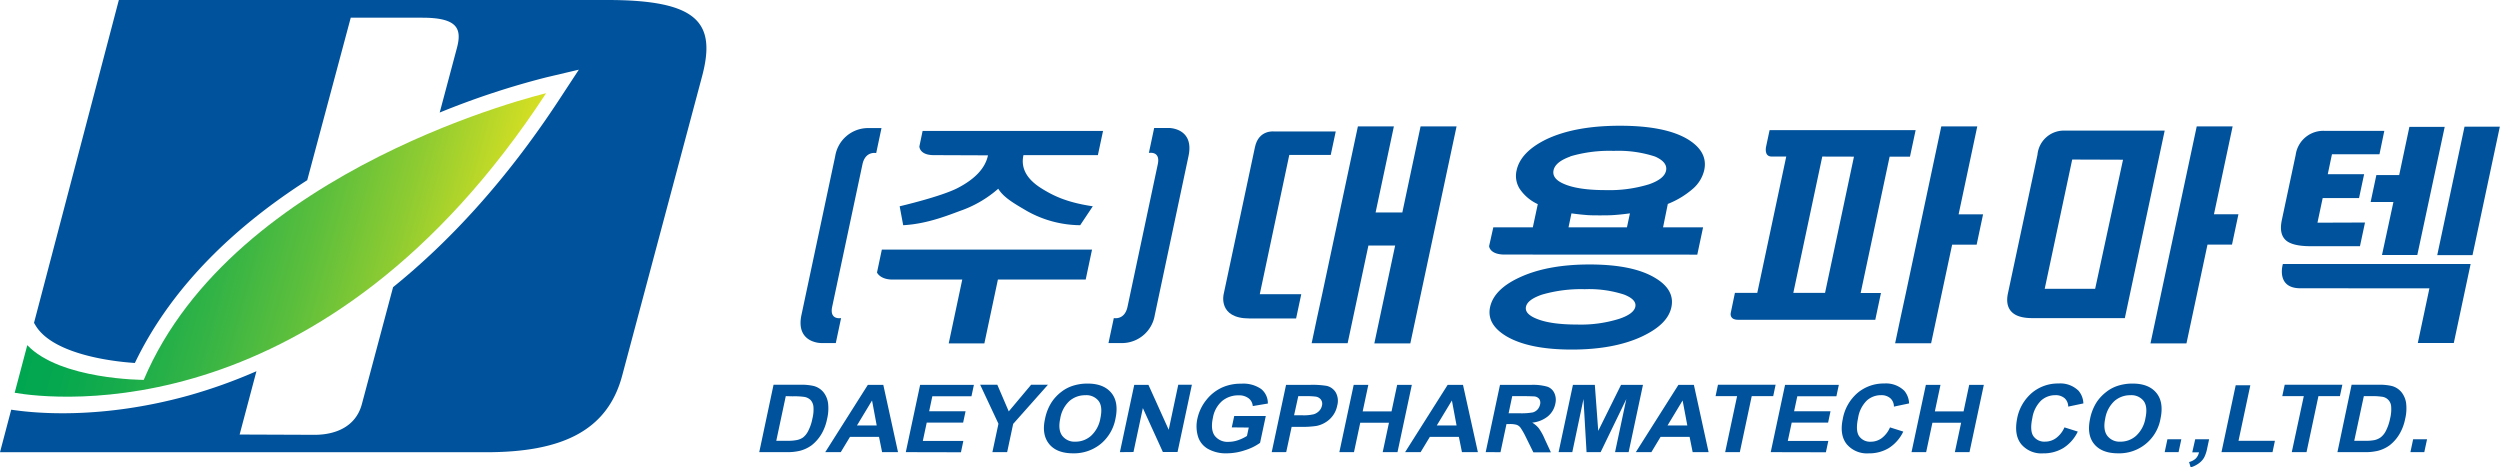 <svg id="Layer_1" data-name="Layer 1" xmlns="http://www.w3.org/2000/svg" xmlns:xlink="http://www.w3.org/1999/xlink" viewBox="0 0 594.67 111.13"><defs><style>.cls-1{fill:#00529c;}.cls-2{fill:url(#linear-gradient);}</style><linearGradient id="linear-gradient" x1="22.97" y1="146.2" x2="130.37" y2="146.2" gradientTransform="matrix(1, 0, -0.27, 1, 30.89, 0)" gradientUnits="userSpaceOnUse"><stop offset="0" stop-color="#00a650"/><stop offset="0.1" stop-color="#06a84f"/><stop offset="0.24" stop-color="#18ac4b"/><stop offset="0.4" stop-color="#35b445"/><stop offset="0.58" stop-color="#5dbf3c"/><stop offset="0.77" stop-color="#90cc31"/><stop offset="0.97" stop-color="#cedd24"/><stop offset="1" stop-color="#d7df22"/></linearGradient></defs><path class="cls-1" d="M146.43,87.93H30.27l-20.18,76.8.44.73c3.88,6.26,16.35,8.34,23.55,8.81,9.05-18.87,24.79-33.08,41-43.48L85.43,92.14h17c8.47,0,9.48,2.64,8.24,7.26l-4.08,15.3a191.78,191.78,0,0,1,25.31-8.36l7.79-1.84-4.59,7c-12.86,19.64-26.44,34.1-39.6,44.74l-7.42,27.81c-1.42,5.33-6.18,7.31-11.27,7.31L59,191.29l4-15.06A123.68,123.68,0,0,1,46.9,182c-20.79,5.78-36.67,4.24-42.23,3.38L2,195.5H117.65c17.48,0,28.76-4.77,32.34-18.2l19-71.17C172.41,93.32,168.07,87.93,146.43,87.93Z" transform="translate(-2 -87.93)"/><path class="cls-2" d="M36.19,178.29s-19.84,0-27.7-8.26l-3,11.33c9.13,1.56,73.64,9.37,126.41-71.25C131.87,110.11,57.61,127.63,36.19,178.29Z" transform="translate(-2 -87.93)"/><path class="cls-1" d="M214.32,154.43c-3,0-3.71-1.68-3.71-1.68l1.15-5.45h50l-1.51,7.13H239.37l-3.22,15.18h-8.48l3.22-15.18Zm9.79-29.6c-3.42,0-3.42-2.06-3.42-2.06l.77-3.7h42.92l-1.23,5.76h-17.7q-1,4.5,4.06,7.77c3.14,2,6.43,3.51,12.43,4.4l-3,4.5a26.2,26.2,0,0,1-12.66-3.38c-3-1.76-5.55-3.19-6.83-5.3a27.29,27.29,0,0,1-9.15,5.3c-3.72,1.4-8.26,3.1-13.46,3.38L216,137s10-2.33,13.9-4.4c4.1-2.14,6.48-4.72,7.11-7.72Z" transform="translate(-2 -87.93)"/><path class="cls-1" d="M316.53,157.78,325,118h8.56l-4.35,20.47h6.36L339.91,118h8.56l-11,51.61h-8.56l4.95-23.27h-6.36l-4.94,23.23H314l1.27-6Z" transform="translate(-2 -87.93)"/><path class="cls-1" d="M359.89,148.48c-3.57,0-3.68-2-3.68-2l1-4.47h9.4l1.18-5.52a10.45,10.45,0,0,1-4.3-3.64,5.75,5.75,0,0,1-.75-4.35q.94-4.44,7.12-7.45,6.79-3.21,17.47-3.21T403.37,121q5,3,4,7.45a8.4,8.4,0,0,1-2.65,4.35,20.73,20.73,0,0,1-6,3.64L397.59,142h9.52l-1.38,6.5ZM395.64,154c3.21,1.89,4.52,4.24,3.93,7s-2.87,5-6.89,6.92q-6.68,3.16-16.82,3.16t-15.53-3.16q-4.75-2.85-3.89-6.92c.59-2.78,2.87-5.13,6.85-7q6.68-3.17,16.88-3.16T395.64,154Zm-20.11-28.84q-3.61,1.29-4,3.32t2.65,3.27c2.23.93,5.47,1.4,9.74,1.4a32.09,32.09,0,0,0,10.39-1.4q3.62-1.28,4-3.27t-2.64-3.32a28,28,0,0,0-9.81-1.34A32.82,32.82,0,0,0,375.53,125.12ZM368.83,158q-3.49,1.18-3.85,2.9c-.24,1.14.63,2.11,2.62,2.89,2.23.9,5.42,1.34,9.57,1.34a30.62,30.62,0,0,0,9.92-1.34c2.36-.78,3.66-1.75,3.9-2.89s-.65-2.11-2.67-2.9a27,27,0,0,0-9.36-1.28A33.32,33.32,0,0,0,368.83,158ZM389,142l.71-3.32c-1,.14-2.15.27-3.36.37s-2.3.11-3.64.11-2.6,0-3.65-.11c-1.21-.1-2.29-.23-3.26-.37l-.7,3.32Z" transform="translate(-2 -87.93)"/><path class="cls-1" d="M448.07,164H415.48c-2.17,0-1.8-1.59-1.8-1.59l1-4.81H420l6.89-32.43-3.45,0c-2,0-1.31-2.52-1.31-2.52l.8-3.77h34.74l-1.35,6.32h-4.84l-6.89,32.43h4.83Zm-12.61-38.83-6.89,32.43h7.55L443,125.19Z" transform="translate(-2 -87.93)"/><path class="cls-1" d="M516.91,119l-9.48,44.6h-22q-3.57,0-5-1.56t-.78-4.45l7-32.85A6.3,6.3,0,0,1,493.2,119Zm-22,6.88-6.54,30.75h12L507,125.92ZM533.07,118l-4.44,20.9h5.82l-1.53,7.22h-5.83l-5,23.49h-8.56l11-51.61Z" transform="translate(-2 -87.93)"/><path class="cls-1" d="M564.56,140.86l-1.2,5.63H551.58q-4.23,0-5.83-1.39c-1.11-1-1.43-2.54-1-4.72l3.32-15.6a6.62,6.62,0,0,1,6.93-5.72l14.15,0L568,124.62H556.7l-1,4.75h8.65l-1.21,5.68h-8.65l-1.24,5.85Zm6.76-4.88H565.9l1.36-6.41h5.43l2.43-11.47h8.4L577,148.58h-8.4m-19.42,7.92c-5.91,0-4.16-5.77-4.16-5.77h44.66l-4,18.79h-8.56l2.76-13Zm47.45-38.44-6.5,30.56h-8.39l6.49-30.56Z" transform="translate(-2 -87.93)"/><path class="cls-1" d="M308.68,124.79h9.86l1.19-5.59H305s-3.6-.43-4.48,3.7l-7.45,35s-1.44,5.78,6.13,5.78h11.1l1.23-5.77h-9.87Z" transform="translate(-2 -87.93)"/><line class="cls-1" x1="316.54" y1="36.7" x2="317.73" y2="31.11"/><path class="cls-1" d="M455.31,157.81,463.77,118h8.56l-4.44,20.91h5.82l-1.53,7.22h-5.83l-5,23.45h-8.56l1.27-6Z" transform="translate(-2 -87.93)"/><path class="cls-1" d="M186,179.45h6.37a12.76,12.76,0,0,1,3.22.3,4.51,4.51,0,0,1,2.29,1.48,5.37,5.37,0,0,1,1.09,2.6,10.69,10.69,0,0,1-.24,3.79,11.58,11.58,0,0,1-1.25,3.41,9.62,9.62,0,0,1-2.45,2.84,8.28,8.28,0,0,1-2.72,1.28,12.49,12.49,0,0,1-3.16.33h-6.55Zm2.91,2.71-2.26,10.62h2.6a10.87,10.87,0,0,0,2.14-.15A4,4,0,0,0,193,192a4.45,4.45,0,0,0,1.24-1.55,10.84,10.84,0,0,0,1-2.93,8.73,8.73,0,0,0,.25-2.86,2.8,2.8,0,0,0-.65-1.55,2.76,2.76,0,0,0-1.46-.76,16.52,16.52,0,0,0-2.82-.15Z" transform="translate(-2 -87.93)"/><path class="cls-1" d="M215.61,195.48h-3.79l-.73-3.64h-6.9l-2.2,3.64H198.3l10.13-16h3.68Zm-5.07-6.34-1.11-5.95-3.59,5.95Z" transform="translate(-2 -87.93)"/><path class="cls-1" d="M217.46,195.48l3.41-16h12.79l-.58,2.71h-9.31l-.75,3.56h8.66l-.58,2.7h-8.66l-.93,4.36h9.64l-.57,2.7Z" transform="translate(-2 -87.93)"/><path class="cls-1" d="M238.06,195.48l1.44-6.75-4.35-9.28h4.08l2.72,6.34,5.32-6.34h4L243,188.76l-1.43,6.72Z" transform="translate(-2 -87.93)"/><path class="cls-1" d="M250.58,187.56a11.29,11.29,0,0,1,1.67-4.11,10,10,0,0,1,2.07-2.2,8.79,8.79,0,0,1,2.54-1.44,11.27,11.27,0,0,1,3.85-.64c2.54,0,4.42.74,5.63,2.2s1.55,3.51,1,6.12a10.2,10.2,0,0,1-3.56,6.07,10.08,10.08,0,0,1-6.54,2.2c-2.56,0-4.45-.73-5.65-2.18S250,190.12,250.58,187.56Zm3.62-.1c-.39,1.81-.23,3.19.47,4.12a3.67,3.67,0,0,0,3.14,1.41,5.54,5.54,0,0,0,3.71-1.39,7.33,7.33,0,0,0,2.23-4.19c.39-1.84.25-3.21-.43-4.11a3.67,3.67,0,0,0-3.16-1.36,5.67,5.67,0,0,0-3.77,1.37A7.24,7.24,0,0,0,254.2,187.46Z" transform="translate(-2 -87.93)"/><path class="cls-1" d="M268.39,195.48l3.41-16h3.38L280,190.16l2.27-10.71h3.24l-3.41,16h-3.49L273.85,185l-2.23,10.45Z" transform="translate(-2 -87.93)"/><path class="cls-1" d="M295,189.59l.58-2.7h7.51l-1.36,6.38a12.41,12.41,0,0,1-3.54,1.74,13.71,13.71,0,0,1-4.37.75,8.65,8.65,0,0,1-4.49-1.06,5.09,5.09,0,0,1-2.38-3,8.39,8.39,0,0,1-.11-4.27A10.67,10.67,0,0,1,289,183a10.07,10.07,0,0,1,3.94-3,10.71,10.71,0,0,1,4.3-.8,7.43,7.43,0,0,1,4.75,1.26,4.33,4.33,0,0,1,1.59,3.46l-3.59.6a2.55,2.55,0,0,0-1-1.86,3.71,3.71,0,0,0-2.37-.69,6,6,0,0,0-3.92,1.35,6.8,6.8,0,0,0-2.19,4c-.41,1.9-.25,3.33.45,4.28a3.83,3.83,0,0,0,3.28,1.43,7,7,0,0,0,2.28-.4,10.1,10.1,0,0,0,2.09-1l.43-2Z" transform="translate(-2 -87.93)"/><path class="cls-1" d="M304.5,195.48l3.41-16h5.59a20.9,20.9,0,0,1,4.09.24,3.42,3.42,0,0,1,2.15,1.57,4.14,4.14,0,0,1,.34,3.12,5.89,5.89,0,0,1-1.11,2.48,6.07,6.07,0,0,1-1.8,1.58,6.48,6.48,0,0,1-2,.77,22.56,22.56,0,0,1-3.66.23h-2.27l-1.29,6Zm6.32-13.32-1,4.55h1.91a10.18,10.18,0,0,0,2.8-.25,3,3,0,0,0,1.26-.79,2.53,2.53,0,0,0,.66-1.25,1.7,1.7,0,0,0-.25-1.44,1.88,1.88,0,0,0-1.25-.71,17.87,17.87,0,0,0-2.48-.11Z" transform="translate(-2 -87.93)"/><path class="cls-1" d="M320.59,195.48l3.41-16h3.48l-1.34,6.31H333l1.34-6.31h3.49l-3.41,16H330.9l1.49-7h-6.83l-1.49,7Z" transform="translate(-2 -87.93)"/><path class="cls-1" d="M353.54,195.48h-3.79l-.73-3.64h-6.9l-2.2,3.64h-3.69l10.12-16H350Zm-5.07-6.34-1.11-5.95-3.6,5.95Z" transform="translate(-2 -87.93)"/><path class="cls-1" d="M355.4,195.48l3.4-16h7.34a12.39,12.39,0,0,1,3.92.43,2.87,2.87,0,0,1,1.68,1.54,3.87,3.87,0,0,1,.22,2.52,5.2,5.2,0,0,1-1.78,3,7,7,0,0,1-3.72,1.49,5.88,5.88,0,0,1,1.57,1.34,13.22,13.22,0,0,1,1.43,2.61l1.45,3.12h-4.17L365,192a17.18,17.18,0,0,0-1.33-2.35,2,2,0,0,0-.91-.67,5.7,5.7,0,0,0-1.71-.18h-.71l-1.42,6.69Zm5.45-9.25h2.57a15.12,15.12,0,0,0,3.18-.2,2.44,2.44,0,0,0,1.12-.68,2.54,2.54,0,0,0,.61-1.2,1.62,1.62,0,0,0-.19-1.31,1.68,1.68,0,0,0-1.18-.62c-.27,0-1.12-.06-2.53-.06h-2.72Z" transform="translate(-2 -87.93)"/><path class="cls-1" d="M372.74,195.48l3.41-16h5.21l.81,10.94,5.42-10.94h5.22l-3.41,16h-3.23l2.68-12.62-6.11,12.62h-3.35l-.73-12.62L376,195.48Z" transform="translate(-2 -87.93)"/><path class="cls-1" d="M408.42,195.48h-3.79l-.73-3.64H397l-2.19,3.64h-3.7l10.13-16h3.68Zm-5.06-6.34-1.12-5.95-3.59,5.95Z" transform="translate(-2 -87.93)"/><path class="cls-1" d="M412.36,195.48l2.84-13.32h-5.12l.57-2.71h13.71l-.57,2.71h-5.11l-2.83,13.32Z" transform="translate(-2 -87.93)"/><path class="cls-1" d="M423.2,195.48l3.41-16H439.4l-.58,2.71h-9.3l-.76,3.56h8.66l-.57,2.7h-8.66l-.93,4.36h9.64l-.58,2.7Z" transform="translate(-2 -87.93)"/><path class="cls-1" d="M451.57,189.59l3.16,1a9.46,9.46,0,0,1-3.41,3.9,9.07,9.07,0,0,1-4.85,1.28,6.28,6.28,0,0,1-5.19-2.18c-1.16-1.46-1.48-3.45-.94-6a10.59,10.59,0,0,1,3.54-6.22,9.66,9.66,0,0,1,6.32-2.22,6.21,6.21,0,0,1,4.78,1.74,4.94,4.94,0,0,1,1.13,3l-3.61.76a2.63,2.63,0,0,0-.86-2,3.2,3.2,0,0,0-2.2-.72,5,5,0,0,0-3.39,1.28,7.39,7.39,0,0,0-2.07,4.15c-.43,2-.35,3.47.25,4.33A3.18,3.18,0,0,0,447,193a4.36,4.36,0,0,0,2.56-.82A6.21,6.21,0,0,0,451.57,189.59Z" transform="translate(-2 -87.93)"/><path class="cls-1" d="M456.69,195.48l3.41-16h3.48l-1.34,6.31h6.83l1.34-6.31h3.48l-3.41,16H467l1.49-7h-6.83l-1.49,7Z" transform="translate(-2 -87.93)"/><path class="cls-1" d="M493.07,189.59l3.17,1a9.41,9.41,0,0,1-3.42,3.9,9.07,9.07,0,0,1-4.85,1.28,6.24,6.24,0,0,1-5.18-2.18c-1.17-1.46-1.48-3.45-1-6a10.6,10.6,0,0,1,3.55-6.22,9.62,9.62,0,0,1,6.32-2.22,6.17,6.17,0,0,1,4.77,1.74,4.88,4.88,0,0,1,1.14,3l-3.61.76a2.66,2.66,0,0,0-.86-2,3.23,3.23,0,0,0-2.21-.72,5,5,0,0,0-3.38,1.28,7.39,7.39,0,0,0-2.08,4.15c-.43,2-.34,3.47.26,4.33a3.16,3.16,0,0,0,2.78,1.29,4.39,4.39,0,0,0,2.57-.82A6.28,6.28,0,0,0,493.07,189.59Z" transform="translate(-2 -87.93)"/><path class="cls-1" d="M499.16,187.56a11.47,11.47,0,0,1,1.66-4.11,10.29,10.29,0,0,1,2.08-2.2,8.74,8.74,0,0,1,2.53-1.44,11.32,11.32,0,0,1,3.86-.64c2.54,0,4.42.74,5.63,2.2s1.55,3.51,1,6.12a9.95,9.95,0,0,1-10.1,8.27c-2.57,0-4.45-.73-5.66-2.18S498.62,190.12,499.16,187.56Zm3.61-.1c-.38,1.81-.22,3.19.48,4.12a3.67,3.67,0,0,0,3.14,1.41,5.54,5.54,0,0,0,3.71-1.39,7.33,7.33,0,0,0,2.23-4.19c.39-1.84.25-3.21-.43-4.11a3.67,3.67,0,0,0-3.16-1.36,5.65,5.65,0,0,0-3.77,1.37A7.31,7.31,0,0,0,502.77,187.46Z" transform="translate(-2 -87.93)"/><path class="cls-1" d="M516.91,195.48l.65-3.07h3.31l-.66,3.07Z" transform="translate(-2 -87.93)"/><path class="cls-1" d="M524.17,192.41h3.31l-.47,2.2a8.3,8.3,0,0,1-.69,2.1,4.34,4.34,0,0,1-1.23,1.39,6.34,6.34,0,0,1-2,1l-.38-1.27a3.6,3.6,0,0,0,1.6-.84,3,3,0,0,0,.76-1.47h-1.6Z" transform="translate(-2 -87.93)"/><path class="cls-1" d="M530.42,195.48l3.38-15.9h3.48l-2.81,13.2h8.66l-.57,2.7Z" transform="translate(-2 -87.93)"/><path class="cls-1" d="M547.14,195.48,550,182.16h-5.12l.58-2.71h13.71l-.58,2.71h-5.11l-2.83,13.32Z" transform="translate(-2 -87.93)"/><path class="cls-1" d="M561.37,179.45h6.37a12.82,12.82,0,0,1,3.22.3,4.44,4.44,0,0,1,2.28,1.48,5.38,5.38,0,0,1,1.1,2.6,10.69,10.69,0,0,1-.24,3.79,11.31,11.31,0,0,1-1.26,3.41,9.47,9.47,0,0,1-2.45,2.84,8.18,8.18,0,0,1-2.72,1.28,12.4,12.4,0,0,1-3.15.33H558Zm2.91,2.71L562,192.78h2.6a10.94,10.94,0,0,0,2.14-.15,4.1,4.1,0,0,0,1.55-.67,4.45,4.45,0,0,0,1.24-1.55,11.2,11.2,0,0,0,1-2.93,9,9,0,0,0,.25-2.86,2.47,2.47,0,0,0-2.11-2.31,16.67,16.67,0,0,0-2.83-.15Z" transform="translate(-2 -87.93)"/><path class="cls-1" d="M575.36,195.48l.65-3.07h3.31l-.66,3.07Z" transform="translate(-2 -87.93)"/><path class="cls-1" d="M192.64,162.85c-1.42,6.68,4.65,6.68,4.65,6.68h3.52l1.26-5.94s-2.81.56-2.12-2.69l7.2-33.87c.69-3.25,3.27-2.69,3.27-2.69l1.26-5.94h-3.53a7.93,7.93,0,0,0-7.48,6.68Z" transform="translate(-2 -87.93)"/><path class="cls-1" d="M276.69,162.85a7.93,7.93,0,0,1-7.49,6.68h-3.53l1.27-5.94s2.57.56,3.26-2.69L277.4,127c.69-3.25-2.12-2.69-2.12-2.69l1.26-5.94h3.53s6.06,0,4.64,6.68Z" transform="translate(-2 -87.93)"/></svg>